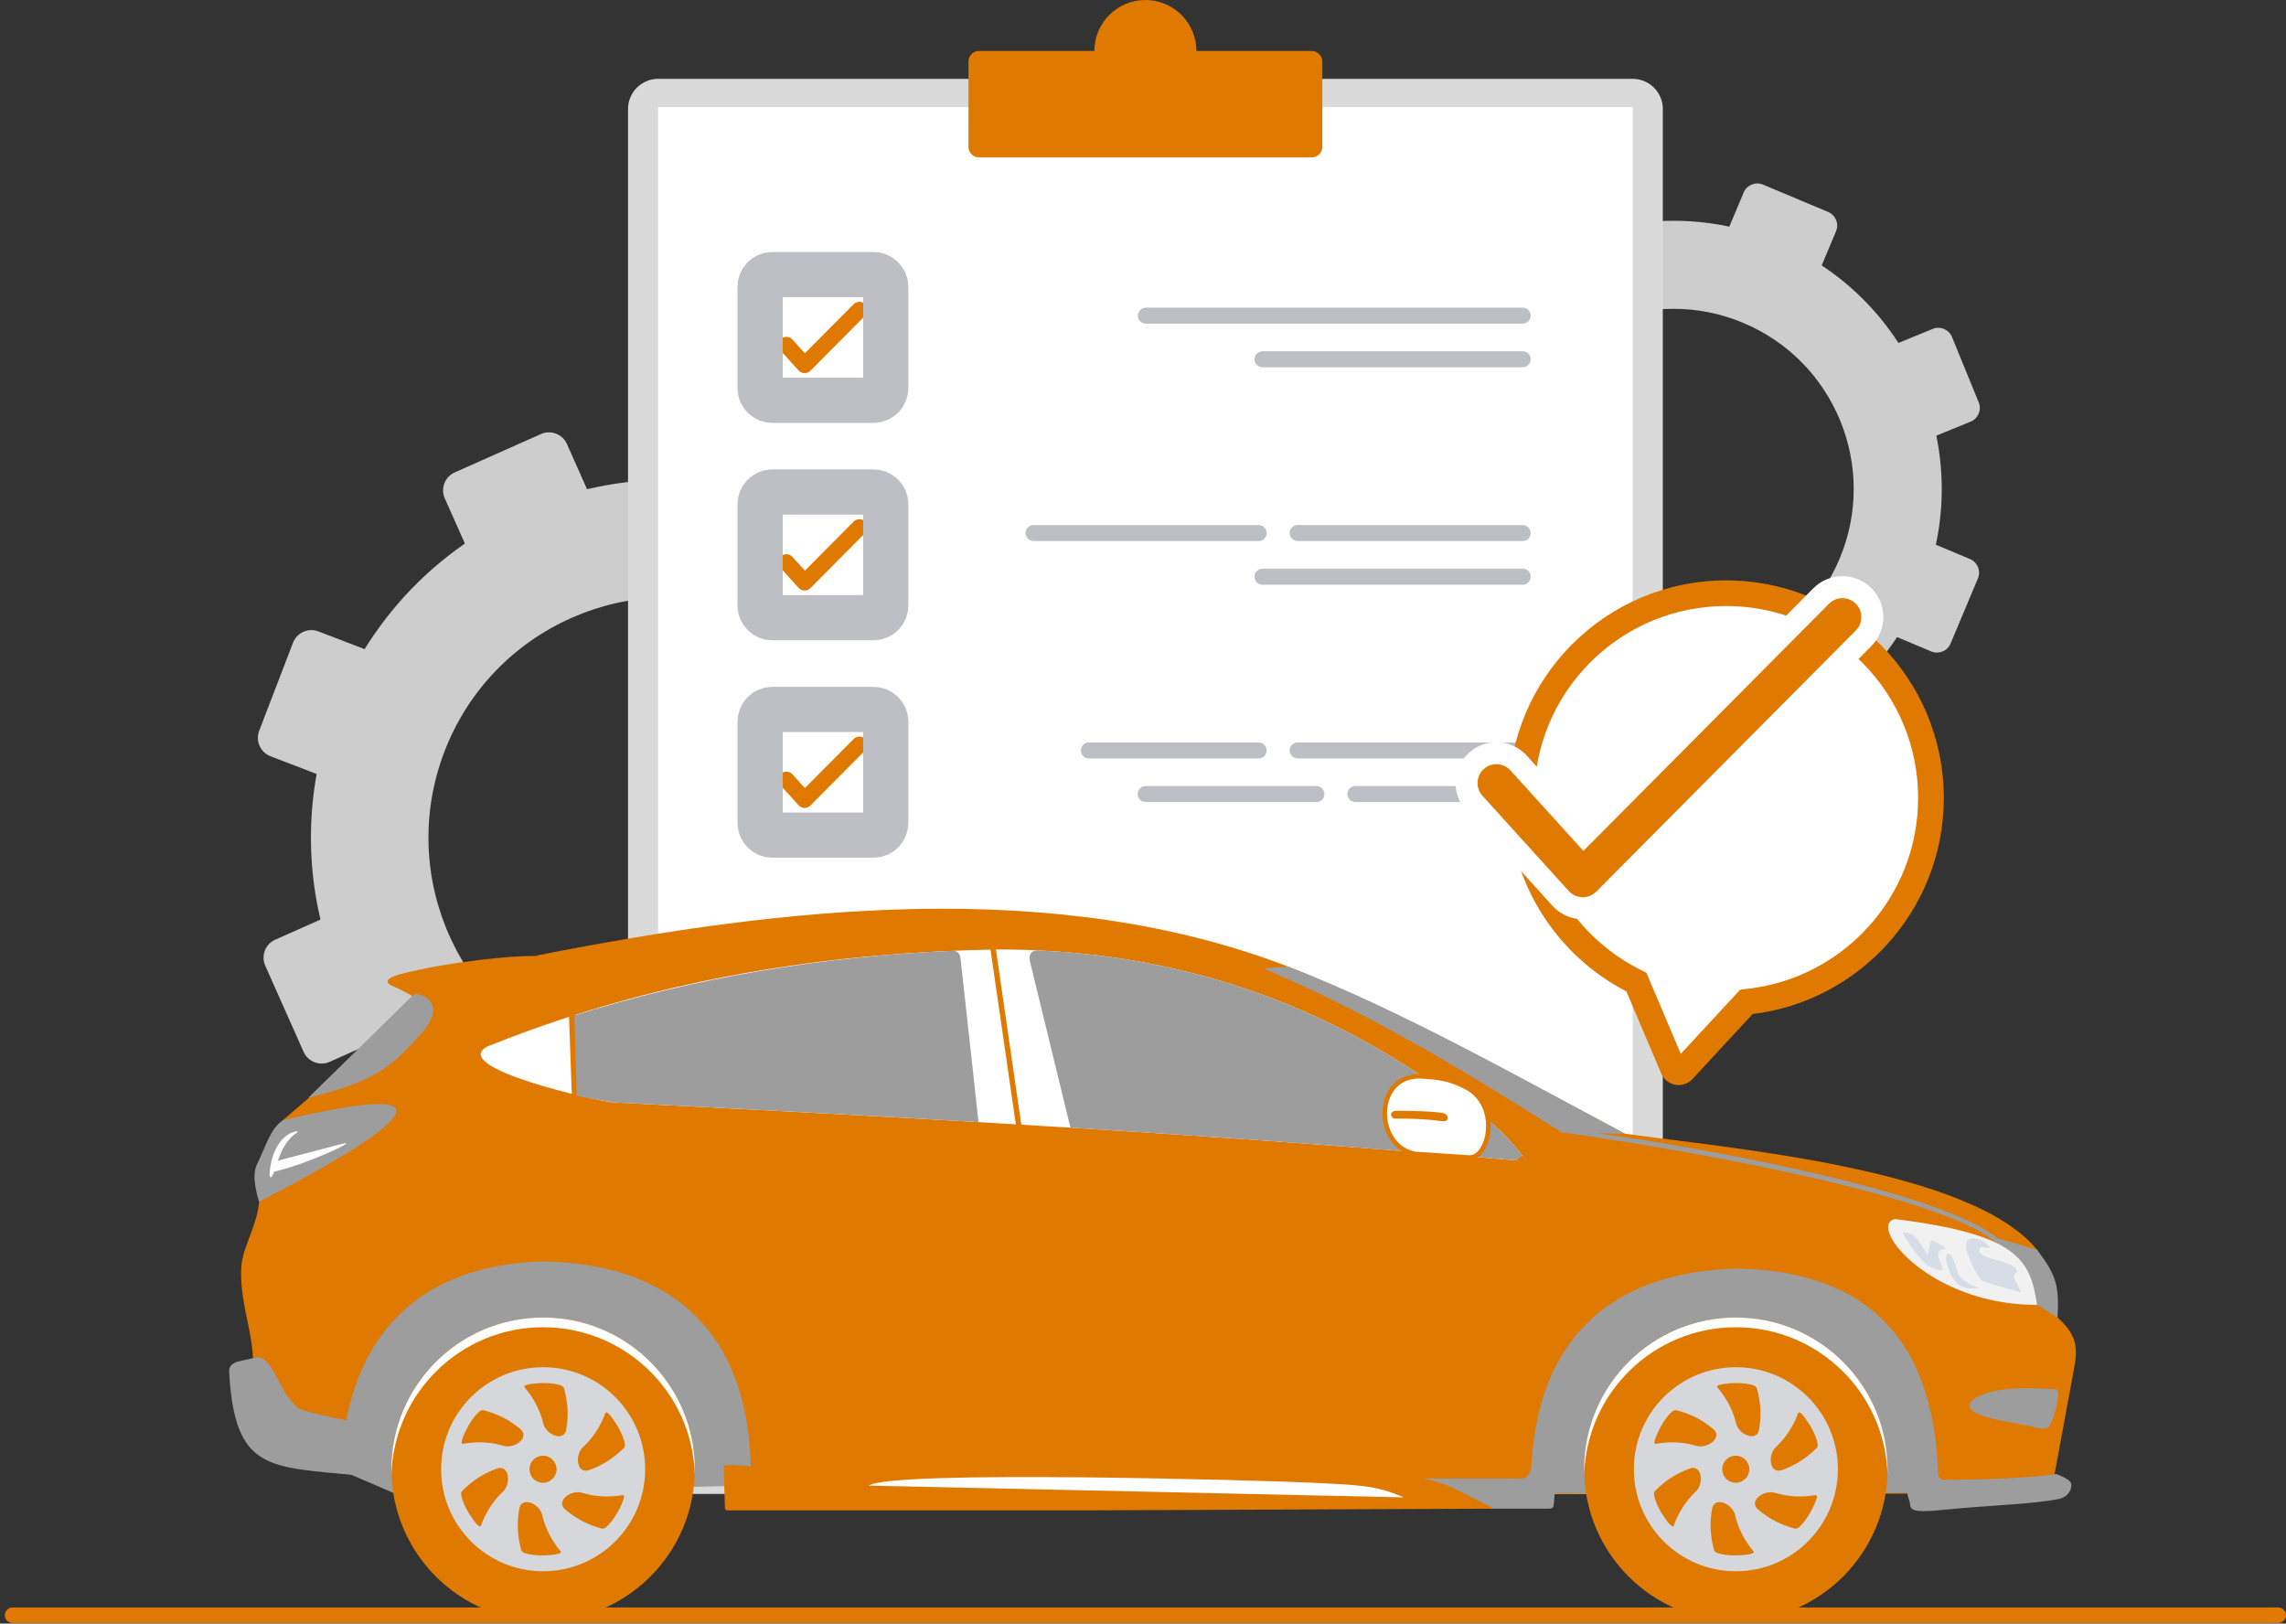 <svg width="176" height="125" viewBox="0 0 176 125" fill="none" xmlns="http://www.w3.org/2000/svg">
<rect x="0" y="0" width="176" height="125" fill="#333333" stroke="none"/>
<path fill-rule="evenodd" clip-rule="evenodd" d="M61.38 38.77C47.174 33.313 31.235 40.406 25.778 54.611C20.321 68.817 27.414 84.757 41.619 90.213C55.825 95.67 71.764 88.577 77.221 74.372C82.678 60.166 75.585 44.227 61.38 38.77ZM58.136 47.214C48.594 43.549 37.888 48.313 34.222 57.855C30.557 67.397 35.321 78.104 44.863 81.769C54.405 85.434 65.112 80.671 68.777 71.129C72.442 61.586 67.678 50.88 58.136 47.214Z" fill="#CDCDCD"/>
<path fill-rule="evenodd" clip-rule="evenodd" d="M66.509 35.551L59.725 32.945C58.947 32.647 58.068 33.038 57.769 33.816L55.434 39.893C55.136 40.67 55.527 41.55 56.304 41.849L63.089 44.455C63.866 44.754 64.746 44.362 65.045 43.585L67.379 37.507C67.678 36.73 67.286 35.85 66.509 35.551Z" fill="#CDCDCD"/>
<path fill-rule="evenodd" clip-rule="evenodd" d="M41.65 33.415L35.009 36.37C34.249 36.708 33.904 37.607 34.242 38.368L36.889 44.316C37.227 45.077 38.126 45.422 38.887 45.084L45.527 42.129C46.288 41.791 46.633 40.892 46.295 40.131L43.648 34.183C43.309 33.422 42.41 33.077 41.65 33.415Z" fill="#CDCDCD"/>
<path fill-rule="evenodd" clip-rule="evenodd" d="M22.559 49.482L19.953 56.267C19.655 57.044 20.046 57.924 20.823 58.222L26.901 60.557C27.678 60.855 28.558 60.464 28.857 59.687L31.463 52.902C31.761 52.125 31.37 51.245 30.593 50.947L24.515 48.612C23.738 48.313 22.858 48.705 22.559 49.482Z" fill="#CDCDCD"/>
<path fill-rule="evenodd" clip-rule="evenodd" d="M20.421 74.344L23.376 80.984C23.714 81.745 24.613 82.09 25.374 81.752L31.323 79.105C32.083 78.767 32.429 77.868 32.09 77.107L29.136 70.467C28.797 69.706 27.898 69.361 27.137 69.7L21.189 72.346C20.428 72.684 20.083 73.583 20.421 74.344Z" fill="#CDCDCD"/>
<path fill-rule="evenodd" clip-rule="evenodd" d="M36.489 93.435L43.273 96.041C44.051 96.34 44.931 95.948 45.229 95.171L47.564 89.093C47.862 88.316 47.471 87.436 46.694 87.138L39.909 84.531C39.132 84.233 38.252 84.624 37.953 85.401L35.619 91.479C35.321 92.256 35.712 93.136 36.489 93.435Z" fill="#CDCDCD"/>
<path fill-rule="evenodd" clip-rule="evenodd" d="M61.351 95.57L67.991 92.615C68.752 92.277 69.097 91.378 68.758 90.617L66.112 84.669C65.773 83.908 64.874 83.563 64.113 83.901L57.473 86.856C56.713 87.194 56.367 88.093 56.706 88.854L59.352 94.802C59.691 95.563 60.59 95.908 61.351 95.57Z" fill="#CDCDCD"/>
<path fill-rule="evenodd" clip-rule="evenodd" d="M80.442 79.502L83.048 72.718C83.347 71.941 82.955 71.061 82.178 70.762L76.1 68.428C75.323 68.129 74.443 68.521 74.145 69.298L71.539 76.082C71.24 76.859 71.632 77.739 72.409 78.038L78.486 80.373C79.264 80.671 80.144 80.279 80.442 79.502Z" fill="#CDCDCD"/>
<path fill-rule="evenodd" clip-rule="evenodd" d="M82.579 54.643L79.624 48.003C79.286 47.242 78.387 46.897 77.626 47.236L71.678 49.882C70.917 50.221 70.572 51.12 70.91 51.88L73.864 58.52C74.203 59.281 75.102 59.626 75.863 59.288L81.811 56.641C82.572 56.303 82.917 55.404 82.579 54.643Z" fill="#CDCDCD"/>
<path fill-rule="evenodd" clip-rule="evenodd" d="M136.836 18.611C126.325 14.2 114.228 19.145 109.816 29.657C105.406 40.169 110.351 52.266 120.863 56.677C131.374 61.088 143.471 56.142 147.883 45.631C152.293 35.119 147.348 23.022 136.836 18.611ZM134.214 24.859C127.154 21.896 119.028 25.218 116.065 32.279C113.102 39.34 116.424 47.465 123.485 50.428C130.545 53.391 138.671 50.069 141.634 43.008C144.597 35.948 141.275 27.822 134.214 24.859Z" fill="#CDCDCD"/>
<path fill-rule="evenodd" clip-rule="evenodd" d="M140.751 16.318L135.73 14.212C135.155 13.97 134.487 14.243 134.246 14.819L132.359 19.316C132.118 19.891 132.391 20.559 132.966 20.8L137.986 22.907C138.561 23.148 139.229 22.875 139.47 22.3L141.358 17.803C141.599 17.227 141.326 16.56 140.751 16.318Z" fill="#CDCDCD"/>
<path fill-rule="evenodd" clip-rule="evenodd" d="M122.185 14.149L117.145 16.209C116.568 16.445 116.288 17.11 116.524 17.688L118.37 22.202C118.606 22.78 119.271 23.059 119.848 22.823L124.888 20.763C125.465 20.527 125.744 19.861 125.508 19.284L123.663 14.769C123.427 14.192 122.762 13.913 122.185 14.149Z" fill="#CDCDCD"/>
<path fill-rule="evenodd" clip-rule="evenodd" d="M107.524 25.745L105.417 30.766C105.176 31.341 105.449 32.009 106.024 32.25L110.521 34.137C111.096 34.379 111.764 34.105 112.006 33.53L114.112 28.51C114.354 27.935 114.081 27.267 113.506 27.026L109.008 25.139C108.433 24.898 107.765 25.17 107.524 25.745Z" fill="#CDCDCD"/>
<path fill-rule="evenodd" clip-rule="evenodd" d="M105.353 44.309L107.414 49.349C107.65 49.926 108.315 50.205 108.892 49.969L113.407 48.124C113.984 47.888 114.263 47.222 114.027 46.645L111.967 41.606C111.731 41.028 111.066 40.749 110.488 40.985L105.974 42.831C105.396 43.067 105.117 43.732 105.353 44.309Z" fill="#CDCDCD"/>
<path fill-rule="evenodd" clip-rule="evenodd" d="M116.948 58.972L121.969 61.079C122.544 61.32 123.212 61.047 123.453 60.472L125.34 55.975C125.581 55.4 125.308 54.732 124.733 54.491L119.713 52.384C119.138 52.143 118.47 52.416 118.229 52.991L116.341 57.488C116.1 58.063 116.373 58.731 116.948 58.972Z" fill="#CDCDCD"/>
<path fill-rule="evenodd" clip-rule="evenodd" d="M135.512 61.14L140.552 59.08C141.129 58.843 141.408 58.178 141.172 57.601L139.326 53.087C139.09 52.509 138.425 52.23 137.848 52.466L132.808 54.526C132.231 54.763 131.952 55.428 132.188 56.005L134.034 60.52C134.269 61.097 134.935 61.376 135.512 61.14Z" fill="#CDCDCD"/>
<path fill-rule="evenodd" clip-rule="evenodd" d="M150.175 49.548L152.282 44.528C152.523 43.953 152.25 43.285 151.675 43.043L147.177 41.156C146.602 40.915 145.934 41.188 145.693 41.763L143.586 46.783C143.345 47.358 143.618 48.026 144.193 48.267L148.691 50.155C149.266 50.396 149.934 50.123 150.175 49.548Z" fill="#CDCDCD"/>
<path fill-rule="evenodd" clip-rule="evenodd" d="M152.344 30.982L150.284 25.942C150.048 25.365 149.383 25.085 148.805 25.321L144.291 27.167C143.714 27.403 143.435 28.068 143.671 28.645L145.731 33.685C145.967 34.262 146.632 34.541 147.209 34.305L151.724 32.46C152.301 32.224 152.58 31.559 152.344 30.982Z" fill="#CDCDCD"/>
<path fill-rule="evenodd" clip-rule="evenodd" d="M125.703 6.071H50.669C49.393 6.071 48.352 7.112 48.352 8.388V112.7C48.352 113.976 49.393 115.017 50.669 115.017H125.703C126.98 115.017 128.021 113.976 128.021 112.7V8.388C128.021 7.112 126.98 6.071 125.703 6.071Z" fill="#DADADA"/>
<path fill-rule="evenodd" clip-rule="evenodd" d="M125.701 8.243H50.667V112.554H125.701V8.243Z" fill="white"/>
<path d="M100.998 3.926H75.37C74.925 3.926 74.562 4.29 74.562 4.734V11.309C74.562 11.753 74.925 12.117 75.37 12.117H100.998C101.442 12.117 101.806 11.753 101.806 11.309V4.734C101.805 4.29 101.442 3.926 100.998 3.926Z" fill="#E07900"/>
<path d="M88.186 0C86.017 0 84.259 1.758 84.259 3.927C84.259 6.095 86.017 7.853 88.186 7.853C90.354 7.853 92.112 6.095 92.112 3.927C92.112 1.758 90.354 0 88.186 0Z" fill="#E07900"/>
<path fill-rule="evenodd" clip-rule="evenodd" d="M117.234 23.684H88.224C87.884 23.684 87.606 23.962 87.606 24.301C87.606 24.641 87.884 24.919 88.224 24.919H117.234C117.573 24.919 117.851 24.641 117.851 24.301C117.851 23.962 117.573 23.684 117.234 23.684Z" fill="#BDBFC4"/>
<path fill-rule="evenodd" clip-rule="evenodd" d="M117.234 27.042H97.2C96.86 27.042 96.582 27.32 96.582 27.659C96.582 27.999 96.86 28.277 97.2 28.277H117.234C117.573 28.277 117.851 27.999 117.851 27.659C117.851 27.32 117.573 27.042 117.234 27.042Z" fill="#BDBFC4"/>
<path fill-rule="evenodd" clip-rule="evenodd" d="M117.234 40.422H99.909C99.569 40.422 99.291 40.7 99.291 41.04C99.291 41.379 99.569 41.657 99.909 41.657H117.234C117.573 41.657 117.851 41.379 117.851 41.04C117.851 40.7 117.573 40.422 117.234 40.422Z" fill="#BDBFC4"/>
<path fill-rule="evenodd" clip-rule="evenodd" d="M117.234 43.781H97.2C96.86 43.781 96.582 44.058 96.582 44.398C96.582 44.738 96.86 45.016 97.2 45.016H117.234C117.573 45.016 117.851 44.738 117.851 44.398C117.851 44.059 117.573 43.781 117.234 43.781Z" fill="#BDBFC4"/>
<path fill-rule="evenodd" clip-rule="evenodd" d="M96.903 40.422H79.578C79.238 40.422 78.96 40.7 78.96 41.04C78.96 41.379 79.239 41.657 79.578 41.657H96.903C97.243 41.657 97.52 41.379 97.52 41.04C97.52 40.7 97.243 40.422 96.903 40.422Z" fill="#BDBFC4"/>
<path fill-rule="evenodd" clip-rule="evenodd" d="M117.234 57.158H99.909C99.569 57.158 99.291 57.436 99.291 57.776C99.291 58.115 99.569 58.393 99.909 58.393H117.234C117.573 58.393 117.851 58.115 117.851 57.776C117.851 57.436 117.573 57.158 117.234 57.158Z" fill="#BDBFC4"/>
<path fill-rule="evenodd" clip-rule="evenodd" d="M117.234 60.516H104.354C104.014 60.516 103.736 60.794 103.736 61.134C103.736 61.473 104.014 61.751 104.354 61.751H117.234C117.573 61.751 117.851 61.473 117.851 61.134C117.851 60.794 117.573 60.516 117.234 60.516Z" fill="#BDBFC4"/>
<path fill-rule="evenodd" clip-rule="evenodd" d="M96.903 57.158H83.832C83.492 57.158 83.215 57.436 83.215 57.776C83.215 58.115 83.493 58.393 83.832 58.393H96.903C97.243 58.393 97.52 58.115 97.52 57.776C97.52 57.436 97.243 57.158 96.903 57.158Z" fill="#BDBFC4"/>
<path fill-rule="evenodd" clip-rule="evenodd" d="M101.347 60.516H88.204C87.864 60.516 87.586 60.794 87.586 61.134C87.586 61.473 87.864 61.751 88.204 61.751H101.347C101.687 61.751 101.965 61.473 101.965 61.134C101.965 60.794 101.687 60.516 101.347 60.516Z" fill="#BDBFC4"/>
<path d="M61.969 27.197L65.724 23.419C65.967 23.175 66.362 23.174 66.607 23.417C66.851 23.66 66.852 24.055 66.609 24.3L62.385 28.551L62.365 28.568C62.109 28.796 61.717 28.777 61.486 28.523L60.083 26.975C59.852 26.72 59.872 26.324 60.127 26.093C60.382 25.863 60.777 25.882 61.008 26.137L61.969 27.197Z" fill="#E07900"/>
<path d="M67.251 21.141H59.464C58.944 21.141 58.52 21.566 58.52 22.085V29.873C58.52 30.392 58.944 30.817 59.464 30.817H67.251C67.77 30.817 68.195 30.392 68.195 29.873V22.085C68.195 21.566 67.77 21.141 67.251 21.141Z" stroke="#BDBFC4" stroke-width="3.48" stroke-miterlimit="22.926"/>
<path d="M61.969 43.933L65.724 40.155C65.967 39.911 66.362 39.91 66.607 40.153C66.851 40.396 66.852 40.791 66.609 41.036L62.385 45.287L62.365 45.304C62.109 45.532 61.717 45.513 61.486 45.259L60.083 43.711C59.852 43.456 59.872 43.06 60.127 42.829C60.382 42.599 60.777 42.618 61.008 42.873L61.969 43.933Z" fill="#E07900"/>
<path d="M67.251 37.88H59.464C58.944 37.88 58.52 38.305 58.52 38.824V46.611C58.52 47.131 58.944 47.555 59.464 47.555H67.251C67.77 47.555 68.195 47.13 68.195 46.611V38.824C68.195 38.305 67.77 37.88 67.251 37.88Z" stroke="#BDBFC4" stroke-width="3.48" stroke-miterlimit="22.926"/>
<path d="M61.969 60.672L65.724 56.894C65.967 56.649 66.362 56.648 66.607 56.891C66.851 57.135 66.852 57.53 66.609 57.775L62.385 62.026L62.365 62.043C62.109 62.271 61.717 62.252 61.486 61.998L60.083 60.45C59.852 60.195 59.872 59.799 60.127 59.568C60.382 59.337 60.777 59.357 61.008 59.612L61.969 60.672Z" fill="#E07900"/>
<path d="M67.251 54.618H59.464C58.944 54.618 58.52 55.043 58.52 55.563V63.35C58.52 63.869 58.944 64.294 59.464 64.294H67.251C67.77 64.294 68.195 63.869 68.195 63.35V55.563C68.195 55.043 67.77 54.618 67.251 54.618Z" stroke="#BDBFC4" stroke-width="3.48" stroke-miterlimit="22.926"/>
<path d="M132.898 44.683C128.272 44.683 124.082 46.558 121.05 49.591C118.018 52.623 116.142 56.812 116.142 61.439C116.142 64.722 117.091 67.788 118.73 70.379C120.321 72.895 122.563 74.958 125.219 76.331L127.899 82.649C128.211 83.39 129.065 83.737 129.805 83.425C130.026 83.332 130.211 83.192 130.355 83.02L134.933 78.071C139.001 77.577 142.621 75.622 145.256 72.745C147.987 69.761 149.654 65.792 149.654 61.439C149.654 56.812 147.779 52.623 144.746 49.591C141.714 46.558 137.525 44.683 132.898 44.683Z" fill="#E07900"/>
<path fill-rule="evenodd" clip-rule="evenodd" d="M129.404 81.135L126.759 74.901L126.126 74.573C123.787 73.364 121.806 71.545 120.399 69.321C118.902 66.955 118.118 64.237 118.118 61.437C118.118 57.502 119.665 53.768 122.447 50.986C125.229 48.204 128.962 46.657 132.897 46.657C136.833 46.657 140.566 48.204 143.348 50.986C146.13 53.768 147.677 57.502 147.677 61.437C147.677 65.144 146.3 68.675 143.797 71.408C141.416 74.009 138.199 75.682 134.694 76.107L133.975 76.195L129.404 81.135Z" fill="white"/>
<path fill-rule="evenodd" clip-rule="evenodd" d="M121.962 63.05L139.614 45.289C140.84 44.055 142.836 44.049 144.07 45.276C145.303 46.502 145.308 48.498 144.083 49.731L124.093 69.845C124.056 69.881 124.019 69.916 123.981 69.949C123.977 69.952 123.974 69.955 123.971 69.958C122.684 71.122 120.69 71.022 119.525 69.737L112.878 62.402C111.712 61.115 111.812 59.119 113.099 57.954C114.386 56.79 116.38 56.89 117.545 58.175L121.962 63.05Z" fill="white"/>
<path d="M114.133 61.264C113.595 60.668 113.64 59.748 114.236 59.209C114.831 58.67 115.752 58.716 116.29 59.312L121.906 65.509L140.816 46.482C141.383 45.912 142.306 45.909 142.876 46.477C143.446 47.044 143.449 47.966 142.882 48.537L122.892 68.65L122.891 68.648L122.835 68.701C122.239 69.24 121.319 69.194 120.78 68.599L114.133 61.264Z" fill="#E07900"/>
<path fill-rule="evenodd" clip-rule="evenodd" d="M156.92 96.332L158.414 101.436C159.733 102.666 160.028 103.484 159.702 105.254L157.992 114.526L147.056 114.997H117.754L57.893 114.055L23.84 110.41C21.785 109.013 20.276 106.945 19.476 104.56C19.365 102.126 18.419 100.084 18.584 97.478C18.676 96.038 19.815 94.302 19.95 92.522C20.186 89.388 20.465 89.032 21.789 86.238L23.998 84.333L31.745 76.688C31.358 76.451 30.886 76.204 30.301 75.953C28.85 75.331 31.195 74.898 32.162 74.683C34.752 74.107 39.172 73.55 41.256 73.603L41.501 73.527C60.098 69.871 81.197 67.397 99.429 74.517C106.618 77.325 120.023 84.573 125.102 87.279C133.105 88.411 151.979 89.974 156.92 96.332Z" fill="#E07900"/>
<path fill-rule="evenodd" clip-rule="evenodd" d="M99.165 74.415C107.764 77.713 116.91 82.912 125.103 87.277L123.035 87.247C131.689 88.444 149.48 91.778 153.78 95.327L156.841 96.225C158.359 98.232 158.529 99 158.414 101.435L155.724 99.771L153.683 95.68C149.22 91.742 127.104 88.1 120.239 87.184C113.099 82.675 105.587 78.092 97.784 74.792C97.233 74.559 97.3 74.547 98.052 74.499L99.165 74.415Z" fill="#9D9D9D"/>
<path fill-rule="evenodd" clip-rule="evenodd" d="M117.536 89.412C94.328 87.383 71.051 86.07 47.249 84.879C45.882 84.751 34.59 82.218 37.49 80.581C38.548 80.154 39.608 79.749 40.672 79.364C52.393 75.117 64.464 73.319 76.761 73.098C89.438 73.081 100.929 76.655 111.165 84.034C113.74 85.305 115.868 87.093 117.536 89.412Z" fill="white"/>
<path fill-rule="evenodd" clip-rule="evenodd" d="M75.335 86.39C66.036 85.842 56.683 85.351 47.248 84.879L44.103 84.329L44.015 78.237C53.596 75.225 63.433 73.623 73.412 73.198C73.625 73.222 73.891 73.337 73.945 73.749C74.037 74.455 75.335 86.39 75.335 86.39L75.335 86.39Z" fill="#9D9D9D"/>
<path fill-rule="evenodd" clip-rule="evenodd" d="M117.536 89.413C105.866 88.393 94.178 87.554 82.415 86.82L82.414 86.82C82.414 86.82 79.559 75.119 79.311 74.073C79.126 73.293 79.595 73.176 79.847 73.167C91.309 73.692 101.766 77.259 111.165 84.035C113.74 85.307 115.868 87.094 117.536 89.413Z" fill="#9D9D9D"/>
<path fill-rule="evenodd" clip-rule="evenodd" d="M23.736 84.517L31.925 76.51L31.991 76.489C33.902 76.914 33.544 78.327 32.472 79.531C30.104 82.196 28.843 83.26 23.736 84.517Z" fill="#9D9D9D"/>
<path fill-rule="evenodd" clip-rule="evenodd" d="M119.035 116.152H114.787C114.522 116.152 110.003 114.104 109.474 113.822L117.176 113.821C117.714 113.821 117.882 113.146 117.906 112.728C118.458 103.097 124.02 97.909 133.739 97.664L133.856 97.661C143.91 97.915 148.802 103.278 149.202 113.187C149.201 113.195 149.126 113.946 149.712 113.933C150.3 113.919 155.703 113.906 158.306 113.483C158.601 113.602 159.393 113.892 159.462 114.221C159.541 114.596 159.289 115.233 158.516 115.402C156.728 115.791 152.901 115.913 149.938 116.211C147.887 116.416 147.075 116.444 147.058 115.822C147.05 115.512 146.856 115.302 146.85 114.935C137.791 114.973 128.75 114.97 119.689 114.932C119.689 115.229 119.641 115.524 119.626 115.822C119.609 116.17 119.424 116.152 119.035 116.152Z" fill="#9D9D9D"/>
<path fill-rule="evenodd" clip-rule="evenodd" d="M19.477 104.56L18.35 104.819C18.006 104.898 17.617 105.141 17.64 105.562C18.049 113.351 20.756 112.893 27.495 113.591L26.869 109.398C26.219 109.241 23.275 108.706 22.904 108.368C22.622 108.11 22.06 107.528 21.654 106.66C21.064 105.606 20.75 104.906 20.224 104.598C19.974 104.453 19.756 104.496 19.477 104.56Z" fill="#9D9D9D"/>
<path d="M114.381 85.607C107.489 79.771 101.008 76.483 94.714 74.58C88.426 72.679 82.328 72.162 76.192 71.867C65.587 71.867 55.868 73.607 45.706 76.538H45.703C45.2 76.69 44.777 76.917 44.456 77.206C44.131 77.499 43.91 77.856 43.815 78.263L43.809 78.288L43.81 78.318L44.022 84.21C42.7 86.511 42.703 94.879 45.72 95.404C55.57 97.116 59.873 104.645 60.234 114.102L60.646 114.088C60.278 104.429 55.84 96.744 45.79 94.996C43.204 94.547 43.128 86.487 44.406 84.373L44.224 78.333C44.302 78.02 44.477 77.744 44.733 77.513C45.008 77.265 45.378 77.068 45.823 76.934L45.822 76.933C55.667 74.094 65.861 72.16 76.14 72.279L78.214 86.604L78.22 86.639L78.236 86.671C80.634 91.206 79.364 105.817 79.25 111.401C79.236 112.083 79.285 112.568 79.396 112.905L79.829 112.878C79.732 112.587 79.649 112.044 79.662 111.409C79.782 105.504 81.082 91.476 78.618 86.512L76.56 72.298C82.535 72.596 88.478 73.127 94.595 74.976C100.839 76.864 107.27 80.128 114.114 85.922L114.381 85.607ZM116.807 89.306C121.154 94.532 117.115 107.245 115.833 113.822L116.369 113.823C117.693 107.035 121.745 94.428 117.208 88.973L116.807 89.306Z" fill="#E07900"/>
<path fill-rule="evenodd" clip-rule="evenodd" d="M26.218 113.188C26.617 103.279 31.823 97.366 41.877 97.112L41.995 97.115C52.888 97.39 58.093 103.81 57.802 114.378L30.27 114.93L26.218 113.188Z" fill="#9D9D9D"/>
<path fill-rule="evenodd" clip-rule="evenodd" d="M158.244 106.94C157.383 106.94 155.247 106.734 153.636 107.074C151.684 107.487 150.502 108.51 153.299 109.195C154.547 109.501 156.546 109.823 157.116 109.978C157.116 109.978 157.613 110.069 157.809 109.768C158.047 109.405 158.829 106.944 158.244 106.94Z" fill="#9D9D9D"/>
<path fill-rule="evenodd" clip-rule="evenodd" d="M145.908 93.852C145.269 93.977 145.214 94.584 145.66 95.384C146.759 97.349 150.891 100.475 156.833 100.461C156.306 96.929 155.318 95.043 145.908 93.852Z" fill="#F1F1F1"/>
<path fill-rule="evenodd" clip-rule="evenodd" d="M112.869 83.699C111.531 83.009 110.706 82.951 109.493 82.869C105.773 82.618 105.715 88.214 108.944 88.839L113.093 89.116C114.657 89.221 115.562 85.088 112.869 83.699Z" fill="white"/>
<path d="M112.951 83.543C112.267 83.191 111.713 82.998 111.173 82.884H111.172C110.636 82.771 110.12 82.735 109.507 82.694C108.244 82.609 107.375 83.162 106.89 83.976V83.976C106.652 84.375 106.508 84.836 106.457 85.312C106.407 85.786 106.447 86.279 106.576 86.745C106.878 87.828 107.664 88.769 108.914 89.011L108.924 89.013L108.936 89.013L113.085 89.29C113.477 89.316 113.829 89.124 114.108 88.79C114.374 88.472 114.576 88.021 114.681 87.512C114.786 87.008 114.799 86.445 114.688 85.893C114.502 84.966 113.97 84.069 112.951 83.543ZM111.1 83.227C111.611 83.335 112.138 83.518 112.791 83.854C113.701 84.324 114.177 85.128 114.344 85.962C114.445 86.467 114.434 86.982 114.338 87.441C114.244 87.894 114.069 88.291 113.839 88.565C113.631 88.815 113.378 88.959 113.107 88.941L108.971 88.665C107.873 88.449 107.181 87.614 106.913 86.651C106.795 86.228 106.759 85.781 106.805 85.349C106.851 84.92 106.979 84.508 107.19 84.154L107.19 84.155C107.611 83.448 108.372 82.968 109.484 83.043C110.083 83.083 110.587 83.118 111.1 83.227Z" fill="#E07900"/>
<path fill-rule="evenodd" clip-rule="evenodd" d="M111.022 86.317C109.83 86.156 108.602 86.106 107.398 86.121C107.065 86.125 106.906 85.524 107.511 85.515C107.885 85.509 111.064 85.54 111.31 85.775C111.529 85.986 111.566 86.391 111.022 86.317Z" fill="#E07900"/>
<path fill-rule="evenodd" clip-rule="evenodd" d="M89.297 90.347C89.297 90.347 90.333 90.541 90.682 90.994C91.031 91.447 89.954 91.557 88.221 91.466C86.487 91.376 83.912 91.052 83.433 91.039C82.954 91.026 81.919 90.767 81.776 90.366C81.634 89.965 82.449 89.758 83.368 89.758C84.287 89.758 86.448 89.901 89.297 90.347Z" fill="#E07900"/>
<path fill-rule="evenodd" clip-rule="evenodd" d="M41.815 101.437C35.365 101.437 30.136 106.666 30.136 113.117C30.136 119.568 35.365 124.797 41.815 124.797C48.266 124.797 53.495 119.567 53.495 113.117C53.495 106.666 48.266 101.437 41.815 101.437Z" fill="#E07900"/>
<path fill-rule="evenodd" clip-rule="evenodd" d="M133.645 101.437C127.194 101.437 121.965 106.666 121.965 113.117C121.965 119.568 127.194 124.797 133.645 124.797C140.095 124.797 145.324 119.567 145.324 113.117C145.324 106.666 140.095 101.437 133.645 101.437Z" fill="#E07900"/>
<path fill-rule="evenodd" clip-rule="evenodd" d="M133.646 105.26C129.307 105.26 125.79 108.777 125.79 113.116C125.79 117.454 129.307 120.971 133.646 120.971C137.984 120.971 141.501 117.454 141.501 113.116C141.501 108.777 137.984 105.26 133.646 105.26Z" fill="#D5D7DB"/>
<path fill-rule="evenodd" clip-rule="evenodd" d="M133.637 112.074C133.061 112.074 132.595 112.541 132.595 113.116C132.595 113.691 133.061 114.158 133.637 114.158C134.212 114.158 134.679 113.691 134.679 113.116C134.679 112.541 134.212 112.074 133.637 112.074Z" fill="#E07900"/>
<path fill-rule="evenodd" clip-rule="evenodd" d="M41.816 105.26C37.477 105.26 33.961 108.777 33.961 113.116C33.961 117.454 37.478 120.971 41.816 120.971C46.154 120.971 49.671 117.454 49.671 113.116C49.671 108.777 46.155 105.26 41.816 105.26Z" fill="#D5D7DB"/>
<path fill-rule="evenodd" clip-rule="evenodd" d="M41.807 112.074C41.232 112.074 40.766 112.541 40.766 113.116C40.766 113.691 41.232 114.158 41.807 114.158C42.383 114.158 42.849 113.691 42.849 113.116C42.849 112.541 42.383 112.074 41.807 112.074Z" fill="#E07900"/>
<path fill-rule="evenodd" clip-rule="evenodd" d="M54.161 87.512C54.161 87.512 55.196 87.706 55.546 88.159C55.895 88.612 54.818 88.722 53.084 88.632C51.35 88.541 48.775 88.218 48.296 88.204C47.817 88.192 46.782 87.933 46.639 87.531C46.497 87.13 47.312 86.923 48.231 86.923C49.15 86.923 51.311 87.066 54.161 87.512Z" fill="#E07900"/>
<path fill-rule="evenodd" clip-rule="evenodd" d="M19.951 92.521C20.092 92.392 42.386 81.376 21.79 86.237C20.822 86.884 20.518 88.135 19.773 89.668C19.342 90.555 19.817 92.115 19.951 92.521Z" fill="#9D9D9D"/>
<path fill-rule="evenodd" clip-rule="evenodd" d="M153.208 96.075L152.496 95.997C151.698 97.042 155.377 96.939 155.305 97.958C155.305 97.958 155.012 98.052 155.089 98.376C155.166 98.701 155.614 99.487 155.614 99.487C155.614 99.487 152.618 98.754 152.449 98.474C149.65 93.839 153.243 95.563 153.208 96.075Z" fill="#D6DDE7"/>
<path fill-rule="evenodd" clip-rule="evenodd" d="M152.332 99.152C152.402 99.14 151.492 98.936 150.877 98.278C150.736 98.128 150.436 97.001 150.333 96.82C149.939 96.125 149.761 96.781 149.835 97.055C150.153 98.226 150.555 99.459 152.332 99.152Z" fill="#D6DDE7"/>
<path fill-rule="evenodd" clip-rule="evenodd" d="M148.807 95.506C150.568 96.379 149.387 95.989 149.232 96.44C149.031 97.034 150.478 98.482 148.445 97.442C147.918 97.173 146.704 95.402 146.479 94.901C146.476 94.894 147.173 94.786 147.64 95.456C147.819 95.713 148.146 96.191 148.446 96.629C148.472 96.346 148.509 96.02 148.57 95.791C148.626 95.583 148.702 95.454 148.807 95.506Z" fill="#D6DDE7"/>
<path fill-rule="evenodd" clip-rule="evenodd" d="M105.613 113.502C110.72 113.791 110.445 113.792 114.997 116.151L84.16 116.281C74.772 116.281 65.384 116.281 55.996 116.281C55.895 116.281 55.816 116.199 55.813 116.098L55.718 112.971C55.715 112.871 55.896 112.788 55.996 112.788C57.567 112.788 58.698 113.072 60.274 113.24C62.007 112.966 63.436 112.67 65.237 112.67C78.609 112.828 92.286 112.748 105.613 113.502Z" fill="#E07900"/>
<path fill-rule="evenodd" clip-rule="evenodd" d="M66.896 114.374L108.082 115.282C105.93 114.343 104.54 114.325 100.917 114.149C97.283 113.972 68.626 113.156 66.896 114.374Z" fill="white"/>
<path fill-rule="evenodd" clip-rule="evenodd" d="M26.293 88.072L21.395 89.362C21.566 88.92 21.886 87.835 22.883 87.194C23.239 86.966 21.198 87.001 20.792 89.987C20.689 90.746 20.852 90.887 21.113 90.201L21.118 90.2C23.5 89.685 27.923 87.645 26.293 88.072Z" fill="white"/>
<path fill-rule="evenodd" clip-rule="evenodd" d="M133.644 101.437C127.193 101.437 121.964 106.667 121.964 113.117C121.964 113.242 121.967 113.366 121.971 113.49C122.168 107.212 127.318 102.183 133.644 102.183C139.97 102.183 145.121 107.212 145.318 113.49C145.322 113.366 145.324 113.242 145.324 113.117C145.324 106.666 140.094 101.437 133.644 101.437Z" fill="white"/>
<path fill-rule="evenodd" clip-rule="evenodd" d="M41.815 101.437C35.364 101.437 30.135 106.667 30.135 113.117C30.135 113.242 30.138 113.366 30.142 113.49C30.339 107.212 35.489 102.183 41.815 102.183C48.141 102.183 53.292 107.212 53.489 113.49C53.493 113.366 53.495 113.242 53.495 113.117C53.495 106.666 48.266 101.437 41.815 101.437Z" fill="white"/>
<path fill-rule="evenodd" clip-rule="evenodd" d="M135.428 110.085C135.622 108.979 135.561 107.944 135.252 106.863C135.15 106.507 133.812 106.464 133.478 106.484C133.369 106.491 131.999 106.544 132.228 106.814C132.914 107.625 133.419 108.56 133.666 109.595C133.871 110.457 135.239 111.034 135.428 110.085Z" fill="#E07900"/>
<path fill-rule="evenodd" clip-rule="evenodd" d="M131.916 110.032C131.056 109.308 130.13 108.842 129.04 108.565C128.681 108.474 127.972 109.61 127.822 109.909C127.773 110.008 127.131 111.219 127.48 111.157C128.526 110.972 129.588 111.006 130.607 111.312C131.457 111.568 132.643 110.672 131.916 110.032Z" fill="#E07900"/>
<path fill-rule="evenodd" clip-rule="evenodd" d="M130.113 113.055C129.056 113.435 128.189 114.001 127.403 114.805C127.144 115.07 127.769 116.256 127.953 116.536C128.013 116.628 128.738 117.794 128.859 117.461C129.222 116.462 129.785 115.559 130.561 114.83C131.208 114.223 131.031 112.747 130.113 113.055Z" fill="#E07900"/>
<path fill-rule="evenodd" clip-rule="evenodd" d="M131.82 116.131C131.618 117.237 131.672 118.273 131.972 119.358C132.072 119.715 133.409 119.769 133.743 119.751C133.853 119.745 135.223 119.704 134.996 119.431C134.315 118.613 133.818 117.673 133.579 116.634C133.379 115.769 132.016 115.182 131.82 116.131Z" fill="#E07900"/>
<path fill-rule="evenodd" clip-rule="evenodd" d="M135.336 116.198C136.189 116.929 137.112 117.403 138.199 117.688C138.558 117.782 139.275 116.652 139.428 116.354C139.478 116.256 140.13 115.05 139.781 115.109C138.733 115.286 137.671 115.243 136.654 114.929C135.807 114.666 134.614 115.552 135.336 116.198Z" fill="#E07900"/>
<path fill-rule="evenodd" clip-rule="evenodd" d="M137.156 113.191C138.216 112.82 139.089 112.26 139.881 111.463C140.142 111.2 139.526 110.009 139.345 109.727C139.286 109.635 138.57 108.463 138.446 108.795C138.074 109.791 137.506 110.688 136.723 111.412C136.071 112.013 136.236 113.491 137.156 113.191Z" fill="#E07900"/>
<path fill-rule="evenodd" clip-rule="evenodd" d="M43.59 110.085C43.785 108.979 43.723 107.944 43.414 106.863C43.312 106.507 41.974 106.464 41.64 106.484C41.531 106.491 40.161 106.544 40.39 106.814C41.076 107.625 41.581 108.56 41.828 109.595C42.033 110.457 43.401 111.034 43.59 110.085Z" fill="#E07900"/>
<path fill-rule="evenodd" clip-rule="evenodd" d="M40.078 110.032C39.219 109.308 38.292 108.842 37.202 108.565C36.843 108.474 36.134 109.61 35.985 109.909C35.935 110.008 35.293 111.219 35.642 111.157C36.688 110.972 37.75 111.006 38.769 111.312C39.619 111.568 40.805 110.672 40.078 110.032Z" fill="#E07900"/>
<path fill-rule="evenodd" clip-rule="evenodd" d="M38.278 113.055C37.221 113.435 36.354 114.001 35.568 114.805C35.309 115.07 35.934 116.256 36.117 116.536C36.178 116.628 36.903 117.795 37.024 117.461C37.388 116.463 37.95 115.56 38.726 114.831C39.373 114.223 39.196 112.747 38.278 113.055Z" fill="#E07900"/>
<path fill-rule="evenodd" clip-rule="evenodd" d="M39.985 116.131C39.783 117.237 39.837 118.273 40.137 119.358C40.236 119.715 41.574 119.769 41.908 119.751C42.018 119.745 43.388 119.704 43.161 119.431C42.48 118.613 41.983 117.673 41.744 116.634C41.544 115.769 40.181 115.182 39.985 116.131Z" fill="#E07900"/>
<path fill-rule="evenodd" clip-rule="evenodd" d="M43.498 116.198C44.351 116.929 45.274 117.403 46.362 117.688C46.72 117.782 47.438 116.652 47.59 116.354C47.64 116.256 48.292 115.05 47.943 115.109C46.895 115.286 45.834 115.243 44.817 114.929C43.969 114.666 42.776 115.552 43.498 116.198Z" fill="#E07900"/>
<path fill-rule="evenodd" clip-rule="evenodd" d="M45.321 113.191C46.381 112.82 47.254 112.26 48.046 111.463C48.307 111.2 47.691 110.009 47.51 109.727C47.451 109.635 46.735 108.463 46.611 108.795C46.239 109.791 45.671 110.688 44.888 111.412C44.236 112.014 44.401 113.491 45.321 113.191Z" fill="#E07900"/>
<path fill-rule="evenodd" clip-rule="evenodd" d="M175.402 124.954H0.968C0.639 124.954 0.37 124.685 0.37 124.356C0.37 124.028 0.639 123.759 0.968 123.759H175.402C175.731 123.759 176 124.028 176 124.356C176 124.685 175.731 124.954 175.402 124.954Z" fill="#E07900"/>
</svg>
